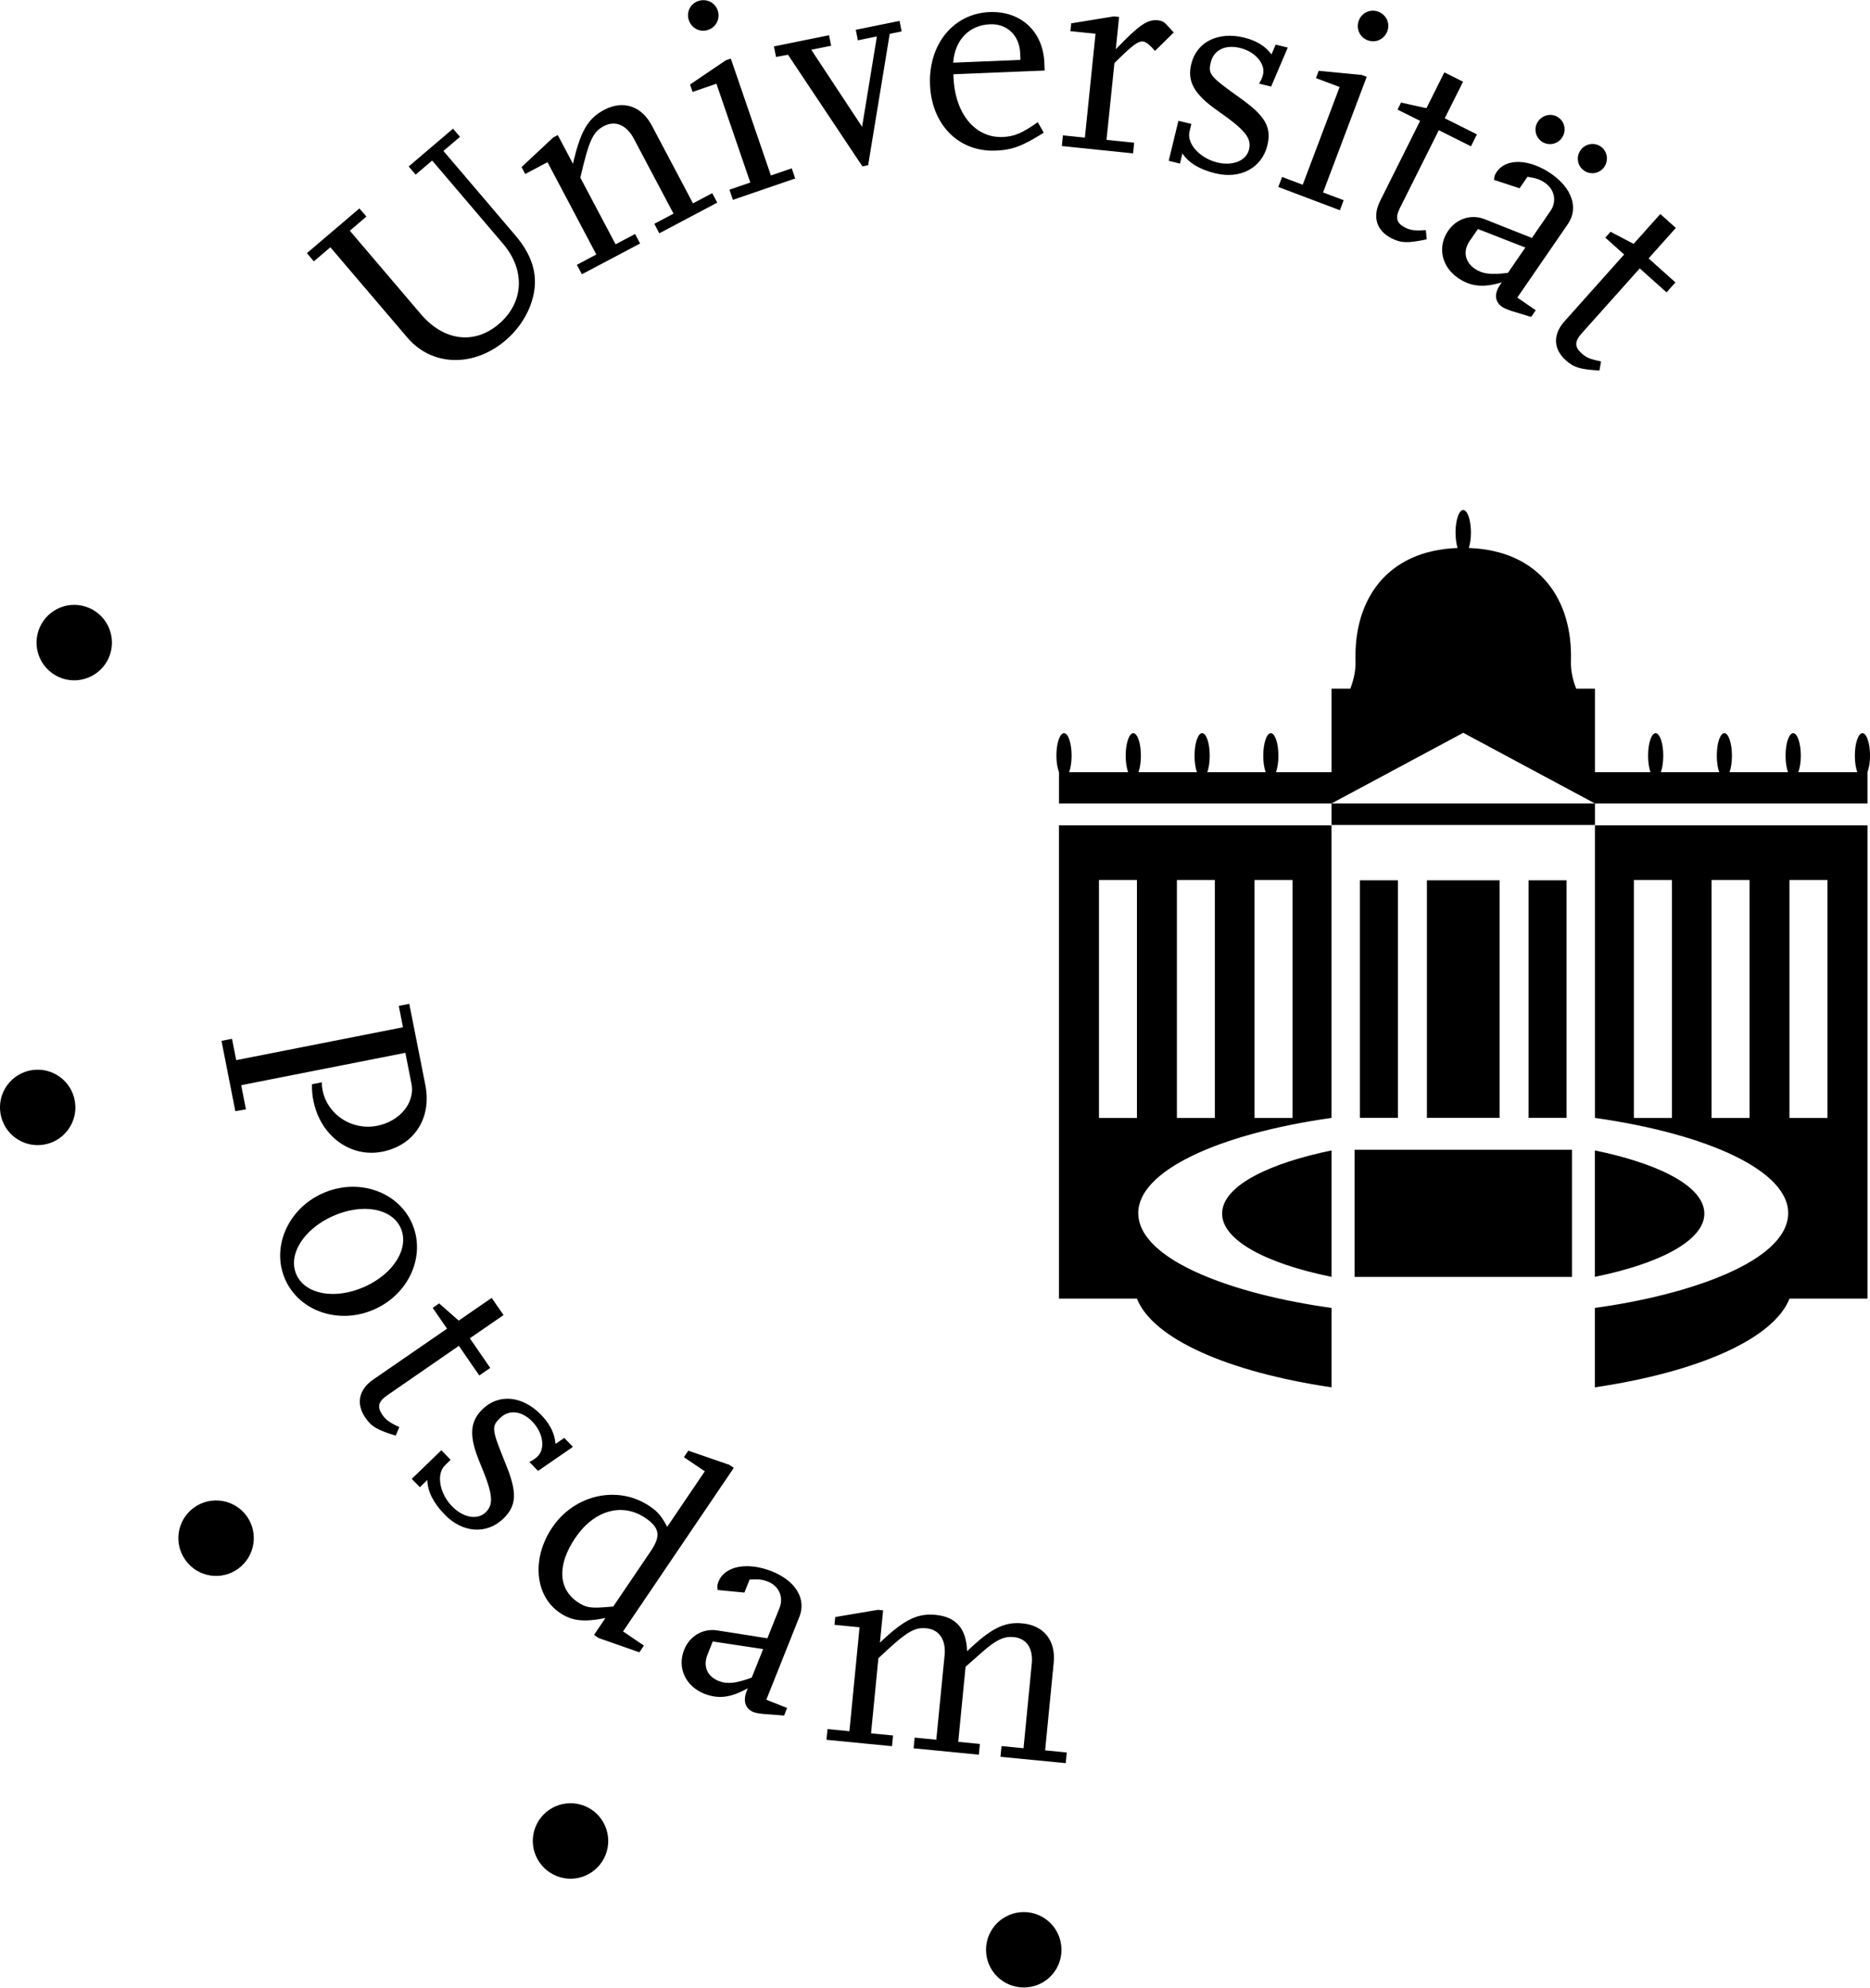 <?xml version="1.0" encoding="UTF-8"?>
<!DOCTYPE svg PUBLIC "-//W3C//DTD SVG 1.1//EN" "http://www.w3.org/Graphics/SVG/1.1/DTD/svg11.dtd">
<!-- Creator: CorelDRAW 2017 -->
<svg xmlns="http://www.w3.org/2000/svg" xml:space="preserve" width="495px" height="526px" version="1.1" style="shape-rendering:geometricPrecision; text-rendering:geometricPrecision; image-rendering:optimizeQuality; fill-rule:evenodd; clip-rule:evenodd"
viewBox="0 0 495 525.91"
 xmlns:xlink="http://www.w3.org/1999/xlink">
 <g id="Layer_x0020_1">
  <path class="fil0svg" d="M16.57 179.51c5.24,1.69 10.88,-1.18 12.58,-6.42 1.69,-5.24 -1.17,-10.88 -6.42,-12.58 -5.24,-1.71 -10.87,1.17 -12.57,6.42 -1.7,5.24 1.16,10.86 6.41,12.58zm-5.04 123.36c5.45,-0.86 9.17,-5.97 8.3,-11.42 -0.86,-5.45 -5.97,-9.16 -11.42,-8.3 -5.45,0.87 -9.16,5.97 -8.29,11.43 0.86,5.44 5.97,9.15 11.41,8.29zm51.53 112.21c4.46,-3.24 5.45,-9.49 2.23,-13.95 -3.26,-4.46 -9.5,-5.44 -13.97,-2.2 -4.46,3.23 -5.44,9.48 -2.19,13.94 3.23,4.47 9.47,5.46 13.93,2.21zm96.85 76.59c2.51,-4.91 0.55,-10.93 -4.35,-13.44 -4.93,-2.5 -10.93,-0.54 -13.44,4.37 -2.5,4.91 -0.54,10.92 4.39,13.43 4.91,2.51 10.89,0.55 13.4,-4.36zm121.07 24.27c0,-5.53 -4.45,-9.99 -9.96,-9.99 -5.54,0 -10.01,4.46 -10.01,9.99 0,5.51 4.47,9.97 10.01,9.96 5.5,0.01 9.96,-4.45 9.96,-9.96zm-159.21 -479.77l-4.39 3.73 18.97 22.27c5.33,6.24 6.54,12.17 3.93,18.93 -1.35,3.38 -3.57,6.47 -6.43,8.91 -8.48,7.22 -19.51,6.93 -26.03,-0.73l-20.37 -23.89 -4.37 3.73 -1.84 -2.17 13.9 -11.84 1.85 2.16 -4.39 3.74 18.82 22.09c6.03,7.07 14.11,8.15 20.6,2.62 6.65,-5.66 7.12,-14.23 1.15,-21.25l-18.77 -22.03 -4.38 3.73 -1.84 -2.16 11.74 -10 1.85 2.16zm68.09 17.41l-15.34 8.12 -1.32 -2.52 5.09 -2.68 -10.53 -19.88c-1.91,-3.6 -4.92,-4.87 -7.91,-3.3 -2.91,1.55 -3.93,3.73 -6.23,13.65l9.33 17.64 5.16 -2.73 1.33 2.51 -15.41 8.15 -1.33 -2.5 5.15 -2.74 -12.92 -24.42 -5.9 3.12 -0.97 -1.83 8.37 -7.82 1.22 -0.65 4.02 7.61c1.96,-8.6 3.92,-11.98 8.25,-14.28 5.03,-2.65 9.88,-1.05 12.64,4.18l10.88 20.56 5.09 -2.69 1.33 2.5zm20.64 -6.39l-16.49 5.65 -0.92 -2.68 5.52 -1.9 -8.97 -26.15 -6.31 2.18 -0.68 -1.96 9.49 -6.43 1.31 -0.44 10.61 30.93 5.52 -1.88 0.92 2.68zm-25.68 -46.96l0 0c2.17,-0.74 4.43,0.36 5.15,2.46 0.74,2.18 -0.36,4.43 -2.53,5.18 -2.11,0.72 -4.36,-0.38 -5.1,-2.56 -0.73,-2.1 0.37,-4.36 2.48,-5.08zm53.85 8.04l-3.16 0.65 -5.71 34.77 -1.51 0.3 -19.7 -29.54 -3.17 0.57 -0.56 -2.78 14.59 -2.96 0.56 2.78 -5.26 1.07 13.45 20.38 3.92 -23.91 -5.03 1.03 -0.56 -2.79 11.58 -2.35 0.56 2.78zm13.64 8.27c0.45,-6.02 4.21,-9.94 9.8,-10.16 4.45,-0.19 7.74,2.98 7.93,7.59l0.08 1.84 -17.81 0.73zm22.4 15.75l0 0c-4.18,2.94 -6.23,3.79 -9.3,3.92 -7.28,0.29 -12.61,-6.17 -13.01,-15.76l-0.04 -0.84 24.17 -0.99 -0.09 -2.08c-0.34,-8.29 -6.25,-13.73 -14.53,-13.39 -9.51,0.4 -16.18,8.51 -15.73,19.25 0.43,10.58 7.64,17.83 17.39,17.41 4.45,-0.18 7.09,-1.21 12.71,-4.74l-1.57 -2.78zm25.22 8.25l-18.86 -1.94 0.29 -2.82 5.81 0.59 2.82 -27.49 -6.65 -0.68 0.22 -2.07 11.3 -1.84 1.37 0.14 -0.87 8.55c6.22,-6.46 8.37,-7.93 11.13,-7.66 0.91,0.1 1.65,0.41 2.07,0.92l2.14 2.3 -4.97 4.89c-1.38,-1.61 -2.38,-2.4 -3.14,-2.49 -1.39,-0.14 -2.88,1.03 -7.6,5.71l-2.09 20.31 7.32 0.76 -0.29 2.82zm12.41 2.7l-2.98 -0.73 2.57 -10.59 3.43 0.83 -0.49 2.02c-0.78,3.2 2.72,7.05 7.35,8.18 4.09,0.99 7.68,-0.44 8.4,-3.42 0.73,-2.98 -0.96,-5.13 -8.06,-10.1 -6.49,-4.49 -8.36,-7.87 -7.22,-12.56 1.42,-5.82 7.08,-8.63 13.94,-6.98 3.28,0.8 5.63,2.24 7.29,4.46l1.1 -2.58 3.21 0.77 -4.4 10.32 -3.2 -0.78c0.49,-0.74 0.87,-1.68 1.04,-2.35 0.71,-2.92 -2.07,-6.12 -6.1,-7.09 -3.87,-0.94 -6.92,0.53 -7.7,3.74 -0.78,3.21 -0.36,3.71 7.79,9.55 6.62,4.69 8.33,7.71 7.17,12.49 -1.46,5.97 -7.1,9.02 -13.73,7.41 -4.18,-1.01 -7.08,-2.74 -8.76,-5.28l-0.65 2.69zm42.34 12.35l-16.31 -6.16 1.01 -2.65 5.46 2.06 9.76 -25.86 -6.25 -2.36 0.72 -1.93 11.41 1.1 1.3 0.48 -11.56 30.61 5.45 2.05 -0.99 2.66zm10.15 -52.55l0 0c2.16,0.82 3.19,3.1 2.4,5.18 -0.82,2.16 -3.09,3.19 -5.24,2.38 -2.08,-0.8 -3.11,-3.07 -2.3,-5.23 0.79,-2.08 3.06,-3.11 5.14,-2.33zm12.84 60.25c-5.08,1.07 -6.76,1 -9.31,-0.27 -3.98,-2 -5.14,-5.67 -3.05,-9.85l10.6 -21.23 -5.97 -2.98 0.92 -1.86 6.73 1.48 4.74 -9.48 4.95 2.47 -4.85 9.68 8.52 4.26 -1.58 3.16 -8.51 -4.26 -10.3 20.6c-1.3,2.61 -0.89,4.01 1.38,5.16 1.44,0.71 2.47,0.89 5.48,0.67l0.25 2.45zm46.99 -19.16c1.21,-1.78 0.81,-4.19 -0.95,-5.4 -1.77,-1.23 -4.17,-0.72 -5.38,1.04 -1.18,1.72 -0.79,4.13 0.99,5.34 1.77,1.23 4.17,0.72 5.34,-0.98zm-18.14 37.93l0 0 -4.88 -3.36 13.4 -19.48c2.86,-4.18 1.11,-9.48 -4.46,-13.31 -5.76,-3.95 -11.87,-4.15 -14.39,-0.48 -0.48,0.71 -0.64,1.07 -0.72,2.13l6.77 2.22 2.09 -3.04c2.44,0.37 3.39,0.75 4.65,1.61 2.54,1.75 3.17,4.89 1.44,7.42l-4.92 7.15 -12.51 -4.96c-3.52,-1.4 -7.44,-0.17 -9.65,3.06 -2.91,4.24 -1.77,9.49 2.6,12.49 3.36,2.3 6.68,2.63 11.6,1.17 -0.18,0.24 -0.32,0.44 -0.45,0.63 -1.61,2.33 -1.43,4.51 0.54,5.86 0.5,0.35 1.53,0.77 2.52,1.09l5.15 1.56 1.22 -1.76zm6.93 -45.63l0 0c1.22,-1.77 0.83,-4.18 -0.95,-5.4 -1.77,-1.21 -4.15,-0.72 -5.38,1.06 -1.17,1.7 -0.78,4.12 1,5.33 1.76,1.22 4.16,0.72 5.33,-0.99zm-14.29 35.73l0 0c-4.47,0.56 -6.74,0.31 -8.76,-1.08 -2.66,-1.82 -3.19,-4.7 -1.37,-7.36l2.18 -3.16 12.55 4.9 -4.6 6.7zm24.22 25.85c-5.17,-0.31 -6.78,-0.81 -8.9,-2.71 -3.32,-2.97 -3.48,-6.82 -0.36,-10.3l15.8 -17.7 -4.99 -4.46 1.39 -1.55 6.11 3.2 7.06 -7.9 4.11 3.68 -7.21 8.07 7.11 6.35 -2.36 2.63 -7.09 -6.34 -15.36 17.18c-1.94,2.17 -1.91,3.64 -0.01,5.32 1.19,1.08 2.14,1.52 5.12,2.11l-0.42 2.42zm-361.09 195.99l-3.66 -18.6 2.78 -0.55 1.12 5.65 44.14 -8.7 -1.11 -5.65 2.78 -0.55 4.26 21.54c1.71,8.74 -2.98,15.93 -11.41,17.59 -8.44,1.67 -16.4,-4.2 -18.24,-13.54 -0.29,-1.44 -0.37,-2.28 -0.38,-4.31l2.63 -0.52c-0.02,1.02 0.05,1.39 0.18,2.08 1.27,6.47 7.75,10.76 14.46,9.43 6.02,-1.18 10.05,-6.13 9.08,-11.09l-1.62 -8.22 -43.46 8.57 1.26 6.4 -2.81 0.47zm43.78 30.93c2.35,5.27 -1.83,12.09 -9.6,15.56 -7.79,3.47 -15.67,2.02 -18.01,-3.24 -2.35,-5.25 1.93,-12.04 9.64,-15.48 7.79,-3.47 15.63,-2.1 17.97,3.16zm-30.56 13.65l0 0c3.78,8.48 14.36,11.99 23.6,7.87 9.27,-4.13 13.7,-14.34 9.92,-22.83 -3.79,-8.48 -14.37,-12.01 -23.61,-7.88 -9.26,4.13 -13.7,14.35 -9.91,22.84zm29.23 41.29c-4.97,-1.53 -6.41,-2.39 -8.02,-4.73 -2.53,-3.67 -1.79,-7.45 2.07,-10.11l19.54 -13.46 -3.79 -5.51 1.7 -1.18 5.18 4.55 8.73 -6.01 3.14 4.54 -8.92 6.15 5.4 7.84 -2.9 2 -5.41 -7.84 -18.96 13.09c-2.39,1.65 -2.72,3.08 -1.28,5.17 0.91,1.31 1.73,1.96 4.48,3.24l-0.96 2.26zm6.4 13.65l-2.15 -2.21 7.84 -7.58 2.45 2.53 -1.48 1.45c-2.37,2.29 -1.48,7.41 1.83,10.83 2.93,3.04 6.72,3.76 8.93,1.62 2.2,-2.14 1.92,-4.86 -1.42,-12.83 -3.08,-7.28 -2.85,-11.13 0.62,-14.49 4.32,-4.17 10.6,-3.52 15.51,1.56 2.34,2.43 3.55,4.89 3.78,7.66l2.31 -1.59 2.29 2.38 -9.23 6.36 -2.29 -2.38c0.82,-0.37 1.65,-0.95 2.14,-1.43 2.15,-2.07 1.52,-6.27 -1.36,-9.25 -2.78,-2.86 -6.15,-3.26 -8.51,-0.96 -2.38,2.3 -2.28,2.94 1.48,12.24 3.07,7.49 2.9,10.96 -0.63,14.39 -4.42,4.27 -10.81,3.84 -15.56,-1.08 -2.99,-3.09 -4.52,-6.11 -4.57,-9.14l-1.98 1.92zm48.35 31.8c-3.39,0.21 -4.6,-0.06 -6.58,-1.4 -5.21,-3.52 -5.44,-9.9 -0.61,-17.02 4.96,-7.3 12.4,-9.4 18.56,-5.23 3.75,2.54 4.11,4.74 1.45,8.69l-9.99 14.74c-1.26,0.08 -2.23,0.16 -2.83,0.22zm10.96 10.11l0 0 -5.53 -3.75 29.32 -43.29 -1.21 -0.81 -10.83 -3.73 -1.17 1.72 5.53 3.74 -9.95 14.69c-1.55,-2.9 -2.48,-4 -4.65,-5.46 -8.31,-5.64 -19.83,-3.16 -25.77,5.62 -5.52,8.13 -4.65,18.08 1.96,22.56 3.23,2.2 6.24,2.56 12.1,1.43l-3.01 4.45 1.21 0.82 10.79 3.79 1.21 -1.78zm28.53 8.48c-4.24,1.53 -6.49,1.79 -8.78,0.87 -2.99,-1.19 -4.14,-3.88 -2.95,-6.88l1.42 -3.56 13.34 2.01 -3.03 7.56zm9.37 8.03l0 0 -5.5 -2.19 8.76 -21.96c1.88,-4.72 -1.01,-9.5 -7.28,-12.01 -6.49,-2.57 -12.49,-1.42 -14.15,2.72 -0.3,0.78 -0.37,1.17 -0.21,2.22l7.08 0.68 1.37 -3.43c2.46,-0.17 3.48,-0.01 4.9,0.55 2.85,1.14 4.17,4.07 3.03,6.92l-3.22 8.06 -13.3 -2.09c-3.74,-0.58 -7.28,1.48 -8.73,5.12 -1.91,4.77 0.37,9.65 5.28,11.62 3.79,1.5 7.1,1.08 11.57,-1.44 -0.11,0.29 -0.21,0.51 -0.29,0.72 -1.04,2.63 -0.39,4.73 1.82,5.61 0.57,0.21 1.65,0.4 2.7,0.49l5.37 0.41 0.8 -2zm73.75 14.6l-17.27 -1.68 0.28 -2.83 5.82 0.56 2.18 -22.38c0.4,-4.13 -1.43,-6.71 -4.8,-7.03 -2.52,-0.25 -4.61,0.7 -8.24,3.9l-4.48 3.95 -1.94 19.87 5.73 0.56 -0.28 2.84 -17.26 -1.69 0.27 -2.83 5.73 0.56 2.2 -22.39c0.39,-4.05 -1.43,-6.77 -4.8,-7.1 -3.28,-0.32 -5.33,0.94 -12.73,7.93l-1.94 19.87 5.82 0.57 -0.28 2.83 -17.34 -1.69 0.27 -2.83 5.8 0.56 2.69 -27.51 -6.64 -0.65 0.2 -2.06 11.29 -1.9 1.38 0.13 -0.84 8.55c6.38,-6.08 9.87,-7.82 14.76,-7.35 5.42,0.54 8.13,3.66 8.31,9.62 6.38,-6.1 9.87,-7.83 14.68,-7.37 5.66,0.56 8.82,4.56 8.25,10.38l-2.27 23.22 5.73 0.57 -0.28 2.82zm-1.79 -262.26c-0.39,-1.09 -0.68,-2.61 -0.68,-4.34 0,-3.29 0.9,-5.96 2.02,-5.96 1.11,0 2.01,2.67 2.01,5.96 0,1.73 -0.26,3.29 -0.66,4.36l15.61 0c-0.38,-1.07 -0.64,-2.63 -0.64,-4.36 0,-3.29 0.91,-5.96 2.01,-5.96 1.12,0 2.02,2.67 2.02,5.96 0,1.73 -0.25,3.29 -0.64,4.36l15.47 0c-0.4,-1.07 -0.63,-2.63 -0.63,-4.36 0,-3.29 0.9,-5.96 2.01,-5.96 1.11,0 2.01,2.67 2.01,5.96 0,1.73 -0.25,3.29 -0.65,4.36l15.45 0c-0.39,-1.07 -0.63,-2.63 -0.63,-4.36 0,-3.29 0.89,-5.96 1.99,-5.96 1.12,0 2.02,2.67 2.02,5.96 0,1.73 -0.25,3.29 -0.64,4.36l14.7 0 0 -22.1 4.98 0c0.57,-1.52 1.47,-4.26 1.37,-7.37 -0.49,-15.98 8.12,-29.17 27.02,-29.86 -0.33,-1.05 -0.55,-2.5 -0.55,-4.1 0,-3.29 0.93,-5.96 2.04,-5.96 1.12,0 2.04,2.67 2.04,5.96 0,1.6 -0.22,3.05 -0.56,4.1 18.9,0.69 27.52,13.88 27.03,29.86 -0.11,3.11 0.79,5.85 1.39,7.37l4.97 0 0 22.1 14.7 0c-0.4,-1.07 -0.64,-2.63 -0.64,-4.36 0,-3.29 0.88,-5.96 2,-5.96 1.11,0 2.02,2.67 2.02,5.96 0,1.73 -0.25,3.29 -0.65,4.36l15.45 0c-0.39,-1.07 -0.63,-2.63 -0.63,-4.36 0,-3.29 0.88,-5.96 2.01,-5.96 1.09,0 2,2.67 2,5.96 0,1.73 -0.25,3.29 -0.64,4.36l15.48 0c-0.4,-1.07 -0.65,-2.63 -0.65,-4.36 0,-3.29 0.9,-5.96 2.02,-5.96 1.1,0 2.02,2.67 2.02,5.96 0,1.73 -0.27,3.29 -0.66,4.36l15.61 0c-0.4,-1.07 -0.65,-2.63 -0.65,-4.36 0,-3.29 0.91,-5.96 2.02,-5.96 1.1,0 2,2.67 2,5.96 0,1.73 -0.28,3.25 -0.68,4.34l0 8.29 -72.13 0 0 5.69 -69.73 0 0 -5.69 69.71 0 -34.85 -18.69 -34.86 18.69 -72.15 0 0 -8.29zm141.88 14.08l0 0 72.14 0 0 125.25 -20.64 0c-4.17,10.57 -23.91,19.39 -51.52,23.48l0 -21.02c24.95,-3.41 51.03,-12.34 51.17,-25.01 0.13,-11.16 -21.01,-21 -51.15,-25.27l0 -77.43zm51.49 77.45l0 0 10.06 0 0 -62.96 -10.06 0 0 62.96zm-20.62 0l0 0 10.05 0 0 -62.96 -10.05 0 0 62.96zm-20.56 0l0 0 10.07 0 0 -62.96 -10.07 0 0 62.96zm18.65 25.32l0 0c0,-7.69 -13.46,-13.56 -28.98,-16.73l0 33.45c17.45,-3.55 28.98,-9.73 28.98,-16.72zm-36.47 -25.36l0 0 0 -62.86 -10.06 0 0 62.86 10.06 0zm-62.21 50.3l0 0 0 21.02c-27.6,-4.09 -47.35,-12.91 -51.52,-23.48l-20.64 0 0 -125.25 72.15 0 0 77.43c-30.16,4.27 -51.29,14.11 -51.16,25.27 0.16,12.67 26.23,21.6 51.17,25.01zm-20.39 -50.26l0 0 10.05 0 0 -62.96 -10.05 0 0 62.96zm-20.55 0l0 0 10.05 0 0 -62.96 -10.05 0 0 62.96zm-10.58 -62.96l0 0 -10.05 0 0 62.96 10.05 0 0 -62.96zm22.55 88.28l0 0c0,6.99 11.52,13.17 28.97,16.72l0 -33.45c-15.53,3.17 -28.97,9.04 -28.97,16.73zm35.06 16.74l0 0 57.55 0 0 -33.65 -57.55 0 0 33.65zm38.38 -42.1l0 0 0 -62.86 -19.23 0 0 62.86 19.23 0zm-26.91 0l0 0 0 -62.86 -10.05 0 0 62.86 10.05 0z"/>
 </g>
</svg>
